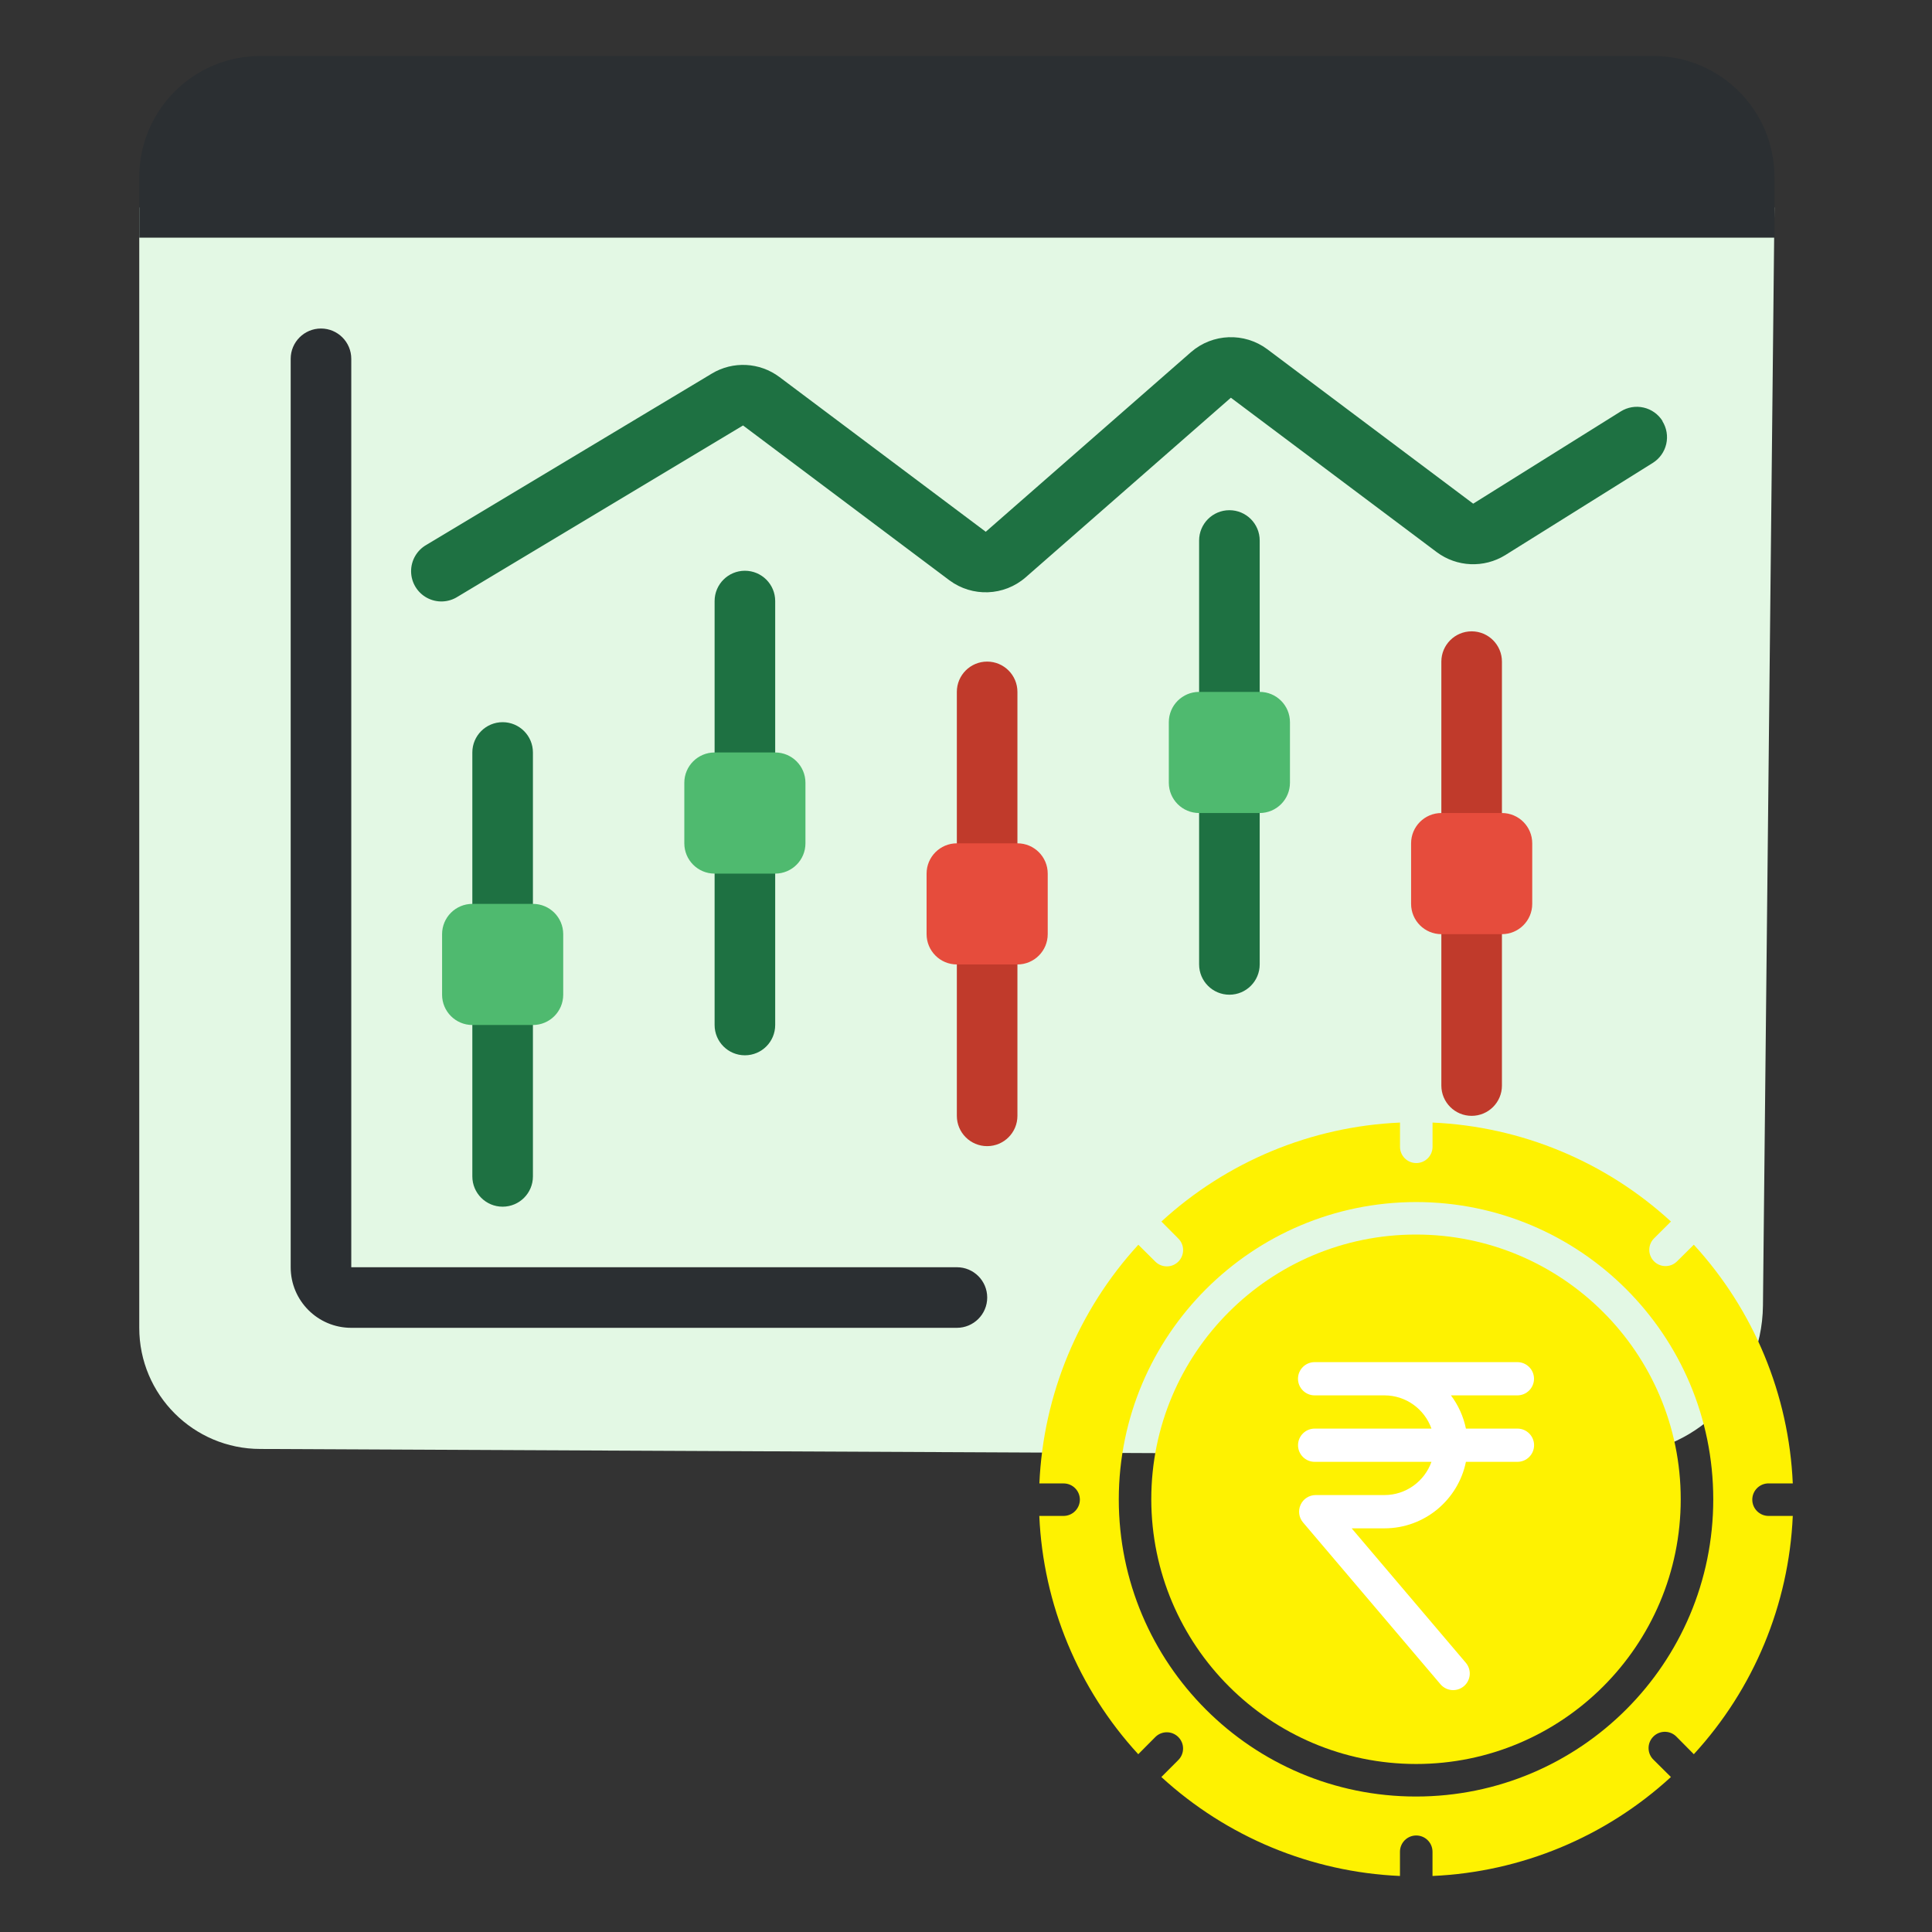 <?xml version="1.0" encoding="utf-8"?>
<!-- Generator: Adobe Illustrator 24.3.0, SVG Export Plug-In . SVG Version: 6.00 Build 0)  -->
<svg version="1.1" xmlns="http://www.w3.org/2000/svg" xmlns:xlink="http://www.w3.org/1999/xlink" x="0px" y="0px"
	 viewBox="0 0 500 500" style="enable-background:new 0 0 500 500;" xml:space="preserve">
<rect x="0" y="0" width="500" height="500" fill="#333333" stroke="none"/>
<style type="text/css">
	.st0{fill:#1E7142;}
	.st1{fill:#FEF201;}
	.st2{fill:#E3F8E4;}
	.st3{fill:#2B2F32;}
	.st4{fill:#FFFFFF;}
	.st5{fill:#79A73A;}
	.st6{fill:#C03A2B;}
	.st7{fill:#4FBA6F;}
	.st8{fill:#E64C3C;}
	.st9{fill-rule:evenodd;clip-rule:evenodd;fill:#E3F8E4;}
	.st10{fill-rule:evenodd;clip-rule:evenodd;fill:#2B2F32;}
	.st11{fill-rule:evenodd;clip-rule:evenodd;fill:#1E7142;}
	.st12{fill-rule:evenodd;clip-rule:evenodd;fill:#C03A2B;}
	.st13{fill-rule:evenodd;clip-rule:evenodd;fill:#4FBA6F;}
	.st14{fill-rule:evenodd;clip-rule:evenodd;fill:#E64C3C;}
	.st15{fill:#FEF201;stroke:#FFFFFF;stroke-width:10;stroke-miterlimit:10;}
</style>
<g id="Layer_1">
</g>
<g id="Layer_6">
	<path id="Path" class="st9" d="M67.39,374.99c-17.31,0-31.35-14.03-31.35-31.35V53.68h423.19l-2.98,284.24
		c-0.23,21.5-17.77,38.79-39.28,38.69L67.39,374.99z"/>
	<path id="Path_1_" class="st10" d="M459.23,45.84v15.67H36.04V45.84c0-17.31,14.03-31.35,31.35-31.35h360.49
		C445.2,14.49,459.23,28.53,459.23,45.84z"/>
	<path id="Path_2_" class="st10" d="M247.64,343.64H90.9c-8.66,0-15.67-7.02-15.67-15.67V92.86c0-4.33,3.51-7.84,7.84-7.84
		c4.33,0,7.84,3.51,7.84,7.84v235.1h156.74c4.33,0,7.84,3.51,7.84,7.84S251.96,343.64,247.64,343.64z"/>
	<path id="Path_3_" class="st11" d="M130.08,312.29c-4.33,0-7.84-3.51-7.84-7.84V194.74c0-4.33,3.51-7.84,7.84-7.84
		c4.33,0,7.84,3.51,7.84,7.84v109.72C137.92,308.78,134.41,312.29,130.08,312.29z"/>
	<path id="Path_4_" class="st11" d="M192.78,273.11c-4.33,0-7.84-3.51-7.84-7.84V155.55c0-4.33,3.51-7.84,7.84-7.84
		c4.33,0,7.84,3.51,7.84,7.84v109.72C200.62,269.6,197.11,273.11,192.78,273.11z"/>
	<path id="Path_5_" class="st12" d="M255.47,296.62c-4.33,0-7.84-3.51-7.84-7.84V179.06c0-4.33,3.51-7.84,7.84-7.84
		c4.33,0,7.84,3.51,7.84,7.84v109.72C263.31,293.11,259.8,296.62,255.47,296.62z"/>
	<path id="Path_6_" class="st11" d="M318.17,257.43c-4.33,0-7.84-3.51-7.84-7.84V139.88c0-4.33,3.51-7.84,7.84-7.84
		s7.84,3.51,7.84,7.84V249.6C326,253.92,322.5,257.43,318.17,257.43z"/>
	<path id="Path_7_" class="st12" d="M380.86,288.78c-4.33,0-7.84-3.51-7.84-7.84V171.23c0-4.33,3.51-7.84,7.84-7.84
		c4.33,0,7.84,3.51,7.84,7.84v109.72C388.7,285.27,385.19,288.78,380.86,288.78z"/>
	<path id="Path_8_" class="st11" d="M430.23,109c1.1,1.76,1.46,3.89,0.99,5.92c-0.47,2.03-1.72,3.78-3.48,4.88l-38.2,23.88
		c-5.5,3.39-12.52,3.08-17.7-0.78l-53.29-39.97l-53.13,46.5c-5.58,4.85-13.79,5.16-19.73,0.74l-53.39-40.06l-73.85,44.31
		c-2.4,1.54-5.45,1.65-7.96,0.29c-2.51-1.36-4.08-3.98-4.1-6.83c-0.02-2.85,1.51-5.49,4-6.89l73.85-44.32
		c5.46-3.28,12.37-2.92,17.47,0.9l53.4,40.05l53.13-46.5c5.58-4.85,13.8-5.16,19.73-0.74l53.29,39.97l38.2-23.88
		c1.76-1.1,3.89-1.46,5.92-0.99c2.03,0.47,3.78,1.72,4.88,3.48L430.23,109z"/>
	<path id="Rectangle" class="st13" d="M122.25,233.92h15.67c4.33,0,7.84,3.51,7.84,7.84v15.67c0,4.33-3.51,7.84-7.84,7.84h-15.67
		c-4.33,0-7.84-3.51-7.84-7.84v-15.67C114.41,237.43,117.92,233.92,122.25,233.92z"/>
	<path id="Rectangle_1_" class="st13" d="M184.94,194.74h15.67c4.33,0,7.84,3.51,7.84,7.84v15.67c0,4.33-3.51,7.84-7.84,7.84h-15.67
		c-4.33,0-7.84-3.51-7.84-7.84v-15.67C177.1,198.25,180.61,194.74,184.94,194.74z"/>
	<path id="Rectangle_2_" class="st14" d="M247.64,218.25h15.67c4.33,0,7.84,3.51,7.84,7.84v15.67c0,4.33-3.51,7.84-7.84,7.84h-15.67
		c-4.33,0-7.84-3.51-7.84-7.84v-15.67C239.8,221.76,243.31,218.25,247.64,218.25z"/>
	<path id="Rectangle_3_" class="st13" d="M310.33,179.06H326c4.33,0,7.84,3.51,7.84,7.84v15.67c0,4.33-3.51,7.84-7.84,7.84h-15.67
		c-4.33,0-7.84-3.51-7.84-7.84V186.9C302.49,182.57,306,179.06,310.33,179.06z"/>
	<path id="Rectangle_4_" class="st14" d="M373.03,210.41h15.67c4.33,0,7.84,3.51,7.84,7.84v15.67c0,4.33-3.51,7.84-7.84,7.84h-15.67
		c-4.33,0-7.84-3.51-7.84-7.84v-15.67C365.19,213.92,368.7,210.41,373.03,210.41z"/>
	<path class="st1" d="M366.46,456.52c37.84,0,68.51-30.67,68.51-68.51c0-37.84-30.67-68.51-68.51-68.51s-68.51,30.67-68.51,68.51
		c0,0,0,0,0,0C298,425.83,328.65,456.48,366.46,456.52z"/>
	<path class="st1" d="M275.24,392.32h-6.27c1.01,22.93,10.08,44.77,25.61,61.67l4.41-4.44c1.64-1.65,4.31-1.65,5.95-0.01
		c1.65,1.64,1.65,4.31,0.01,5.95l-4.39,4.4c16.93,15.53,38.8,24.6,61.75,25.61v-6.27c0-2.32,1.88-4.21,4.21-4.21
		c2.32,0,4.21,1.88,4.21,4.21v6.27c22.94-1.01,44.79-10.08,61.7-25.61l-4.43-4.4c-1.71-1.58-1.81-4.24-0.23-5.95
		c1.58-1.71,4.24-1.81,5.95-0.23c0.08,0.08,0.16,0.15,0.24,0.24l4.4,4.44c15.53-16.9,24.6-38.74,25.61-61.67h-6.27
		c-2.32,0-4.21-1.88-4.21-4.21c0-2.32,1.88-4.21,4.21-4.21h6.27c-1.01-22.96-10.07-44.83-25.61-61.77l-4.4,4.36
		c-1.67,1.61-4.34,1.56-5.95-0.11c-1.57-1.63-1.57-4.22,0.01-5.85l4.42-4.4c-16.91-15.53-38.76-24.6-61.7-25.61v6.27
		c0,2.32-1.88,4.21-4.21,4.21c-2.32,0-4.21-1.88-4.21-4.21l0,0v-6.27c-22.96,1.01-44.82,10.08-61.75,25.61l4.38,4.41
		c1.65,1.64,1.65,4.31,0.01,5.96c-1.64,1.65-4.31,1.65-5.96,0.01l0,0l-4.4-4.37c-15.54,16.94-24.6,38.81-25.61,61.77h6.27
		c2.32,0,4.21,1.88,4.21,4.21C279.45,390.44,277.56,392.32,275.24,392.32L275.24,392.32z M366.46,311.09
		c42.48,0,76.92,34.44,76.93,76.92s-34.44,76.92-76.92,76.93s-76.92-34.44-76.93-76.92c0,0,0,0,0,0
		C289.59,345.55,324,311.14,366.46,311.09z"/>
	<g>
		<path class="st4" d="M392.7,361.12c2.37,0,4.3-1.93,4.3-4.3s-1.93-4.3-4.3-4.3h-52.48c-2.37,0-4.3,1.93-4.3,4.3s1.93,4.3,4.3,4.3
			h18.07c5.61,0,10.39,3.59,12.17,8.6h-30.23c-2.37,0-4.3,1.93-4.3,4.3c0,2.37,1.93,4.3,4.3,4.3h30.23
			c-1.78,5.01-6.56,8.6-12.17,8.6H340.5c-1.67,0-3.2,0.97-3.9,2.5c-0.7,1.52-0.46,3.31,0.63,4.59l35.56,41.87
			c0.85,1,2.06,1.52,3.28,1.52c0.98,0,1.98-0.34,2.79-1.02c1.81-1.54,2.03-4.25,0.49-6.06l-29.54-34.79h8.49
			c10.39,0,19.08-7.4,21.08-17.21h13.34c2.37,0,4.3-1.93,4.3-4.3s-1.93-4.3-4.3-4.3h-13.34c-0.65-3.17-2-6.1-3.88-8.6L392.7,361.12
			L392.7,361.12z"/>
	</g>
</g>
</svg>
